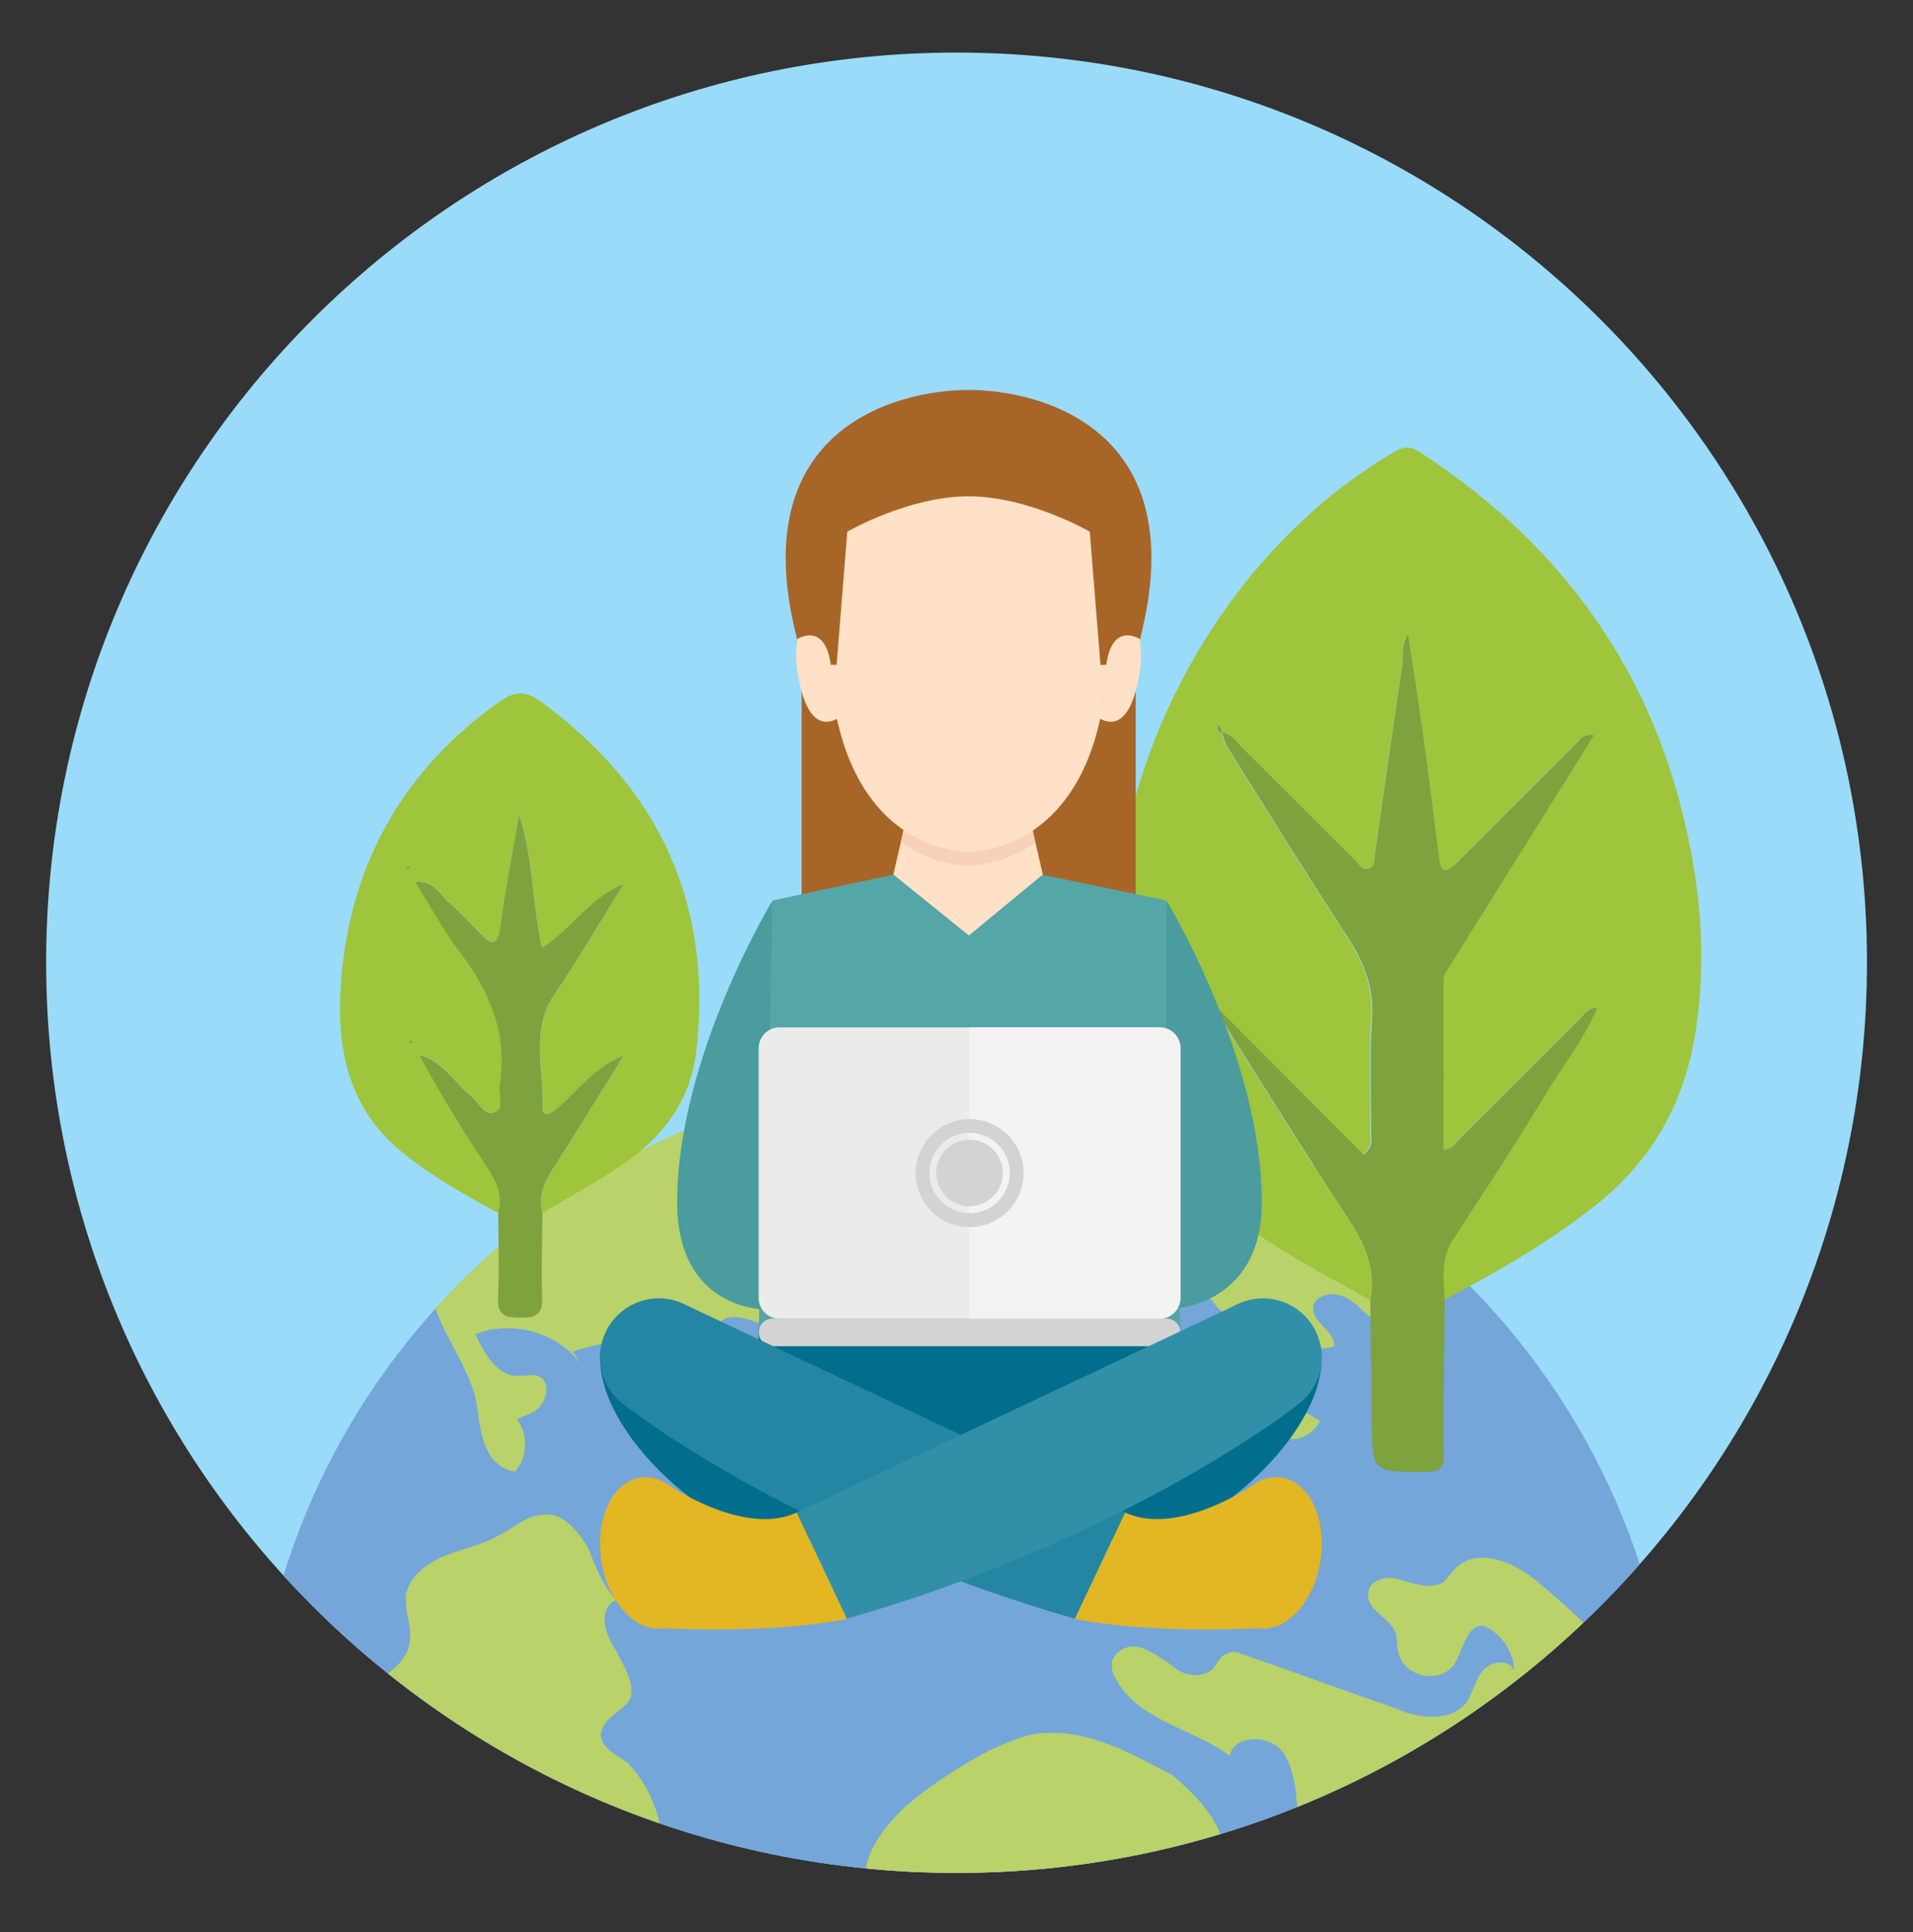 <?xml version="1.0" encoding="utf-8"?>
<!-- Generator: Adobe Illustrator 25.4.8, SVG Export Plug-In . SVG Version: 6.00 Build 0)  -->
<svg version="1.1" id="Layer_1" xmlns="http://www.w3.org/2000/svg" xmlns:xlink="http://www.w3.org/1999/xlink" x="0px" y="0px"
	 viewBox="0 0 161.25 162.83" style="enable-background:new 0 0 161.25 162.83;" xml:space="preserve">
<rect x="0" y="0" width="161.25" height="162.83" fill="#333333" stroke="none"/>
<style type="text/css">
	.st0{fill-rule:evenodd;clip-rule:evenodd;fill:#9ADBF9;}
	.st1{clip-path:url(#SVGID_00000041982263106556806120000008439176283863995566_);}
	.st2{fill-rule:evenodd;clip-rule:evenodd;fill:#74A6D9;}
	.st3{fill-rule:evenodd;clip-rule:evenodd;fill:#B9D269;}
	.st4{fill:#9EC53B;}
	.st5{fill:#7EA23E;}
	.st6{fill:#A86528;}
	.st7{fill:#55A6A7;}
	.st8{fill:#FEE1C6;}
	.st9{fill:#F7D2B9;}
	.st10{fill:#4A9C9E;}
	.st11{fill:#006E8C;}
	.st12{fill:#EBEBEA;}
	.st13{fill:#D3D3D3;}
	.st14{fill:#F3F3F3;}
	.st15{fill:#2486A2;}
	.st16{fill:#E2B723;}
	.st17{fill:#3190A8;}
</style>
<g>
	<path class="st0" d="M157.37,81.08c0,42.39-34.36,76.74-76.74,76.74c-42.39,0-76.74-34.35-76.74-76.74
		c0-42.29,34.36-76.65,76.74-76.65C123.01,4.44,157.37,38.79,157.37,81.08L157.37,81.08z"/>
	<g>
		<defs>
			<path id="SVGID_1_" d="M157.37,81.08c0,42.39-34.36,76.74-76.74,76.74c-42.39,0-76.74-34.35-76.74-76.74
				c0-42.29,34.36-76.65,76.74-76.65C123.01,4.44,157.37,38.79,157.37,81.08L157.37,81.08z"/>
		</defs>
		<clipPath id="SVGID_00000064346643791226028590000010703415330745045150_">
			<use xlink:href="#SVGID_1_"  style="overflow:visible;"/>
		</clipPath>
		<g style="clip-path:url(#SVGID_00000064346643791226028590000010703415330745045150_);">
			<path class="st2" d="M141.15,149.7c-0.31-32.89-27.46-59.54-60.5-59.24c-33.04,0.31-59.69,27.46-59.38,60.35
				c0.31,33.04,27.46,59.69,60.5,59.38C114.81,209.89,141.46,182.74,141.15,149.7L141.15,149.7z"/>
			<path class="st3" d="M106.3,117.26c-0.88,0.44-0.73,1.46-0.44,2.34v-0.44c0.15,1.02,1.17,2.04,2.48,2.04
				c1.02,0.29,2.34-0.29,2.93-1.46c-1.17-0.73-2.49-1.46-3.8-2.34C107.32,117.41,106.73,117.12,106.3,117.26L106.3,117.26z
				 M141.24,150.3c0-0.29,0-0.58,0-0.73c-0.73-0.29-1.46-0.58-2.05-1.02c-1.61-1.02-3.07-3.22-2.93-5.26c0-0.88,0.29-1.46,0.29-2.34
				c-0.29-1.32-1.17-2.05-1.75-2.93c-1.75-1.75-3.36-3.21-5.12-4.68c-2.04-1.75-4.97-2.92-6.87-1.32c-0.44,0.44-0.73,0.88-1.17,1.32
				c-1.02,0.58-2.34,0.15-3.37-0.15c-1.02-0.44-2.78-0.29-2.93,1.02c-0.29,1.47,1.9,2.05,2.34,3.51c0.15,0.44,0,0.88,0.15,1.32
				c0.29,2.2,3.36,2.93,4.68,1.32c0.88-1.32,1.02-3.37,2.48-3.37c1.61,0.59,2.64,2.34,2.64,3.8c-0.44-1.17-2.2-0.73-2.78,0.15
				c-0.59,0.88-0.88,2.19-1.46,2.77c-1.46,1.46-4.1,1.02-5.99,0.15c-4.24-1.46-8.19-2.92-12.43-4.39c-0.44-0.15-1.03-0.44-1.47-0.15
				c-0.73,0.15-0.88,1.03-1.46,1.47c-0.88,0.58-2.19,0.44-3.07-0.29c-0.74-0.59-1.61-1.17-2.63-1.61c-1.17-0.44-2.34,0.15-2.63,1.17
				c0,0.44,0,0.88,0.29,1.32c1.9,3.65,6.58,4.24,9.65,6.58c0.29-1.46,2.34-1.75,3.66-1.02c1.31,0.73,1.61,2.34,1.9,3.8
				c0.15,1.46,0.15,2.93,1.03,4.24c1.02,1.91,3.8,2.63,5.7,1.91c1.31-0.74,2.77-1.76,3.8-0.88c1.17,0.88,0.29,2.49,0.73,3.8
				c0.15,0.44,0.59,0.88,0.59,1.46c0.15,1.03-1.46,1.76-2.49,1.32c-1.17-0.44-1.75-1.47-2.63-2.34c-0.88-0.88-1.9-1.75-2.93-1.31
				c-1.32-0.15-2.19,1.46-1.75,2.78c0.44,1.31,1.75,1.9,2.78,2.48c-0.15,1.17-1.17,1.46-2.34,1.46c-1.02,0-1.9-0.29-2.78-0.73
				c-2.48-1.31-5.41-3.21-5.7-5.99c0-0.88,0.29-1.61,0-2.78c-0.15-2.63-2.34-4.82-4.39-6.58c-3.65-1.9-7.16-3.94-11.26-3.51
				c-1.46,0.15-2.92,0.88-4.23,1.46c-2.49,1.31-4.97,2.92-7.17,4.82c-1.46,1.46-2.92,3.21-3.22,5.26c-0.15,2.78,1.9,5.12,4.1,6.87
				c2.04,1.61,4.67,3.36,5.7,5.85c-1.9,0.73-2.19,3.22-2.78,5.12c-1.46,4.24-7.02,5.99-9.36,9.94c-1.17,2.19-1.46,4.82-2.92,6.72
				c-0.59,0.88-1.32,1.61-1.61,2.63c-1.31,2.78,1.47,6.14,4.53,6.58c3.22,0.44,6.14-1.32,8.77-3.22c0.58-0.44,1.17-1.02,2.04-1.32
				c0.73-0.14,1.32-0.14,1.9-0.14c1.46,0,3.07-0.29,4.53-0.29c-0.73,0-0.88-1.02-0.44-1.46c0.44-0.44,1.03-0.59,1.47-1.03
				c2.05-1.02,3.36-3.21,4.23-5.26c1.03,2.05,4.24,1.61,6.58,0.88c2.04-0.88,4.38-1.61,6.58-2.34c-1.46,0.15-3.07-1.17-3.66-2.63
				c-0.44-1.47-0.15-3.07,0.44-4.68c0.59-1.17,1.47-2.49,1.9-3.95c0.44-1.46,0.44-2.92,0.88-4.24c0.44-1.46,1.02-2.92,2.48-3.36
				c0.58,2.92,0.29,5.85-1.02,8.62c-1.02,2.2-2.49,4.68-1.02,6.43c0.58,0.74,1.61,1.03,2.63,1.17c2.63,0.44,5.12,0.88,7.46,1.32
				c-0.88-3.22-1.32-6.58-1.32-9.8c0-0.73,0.29-1.61,0.88-1.9c1.02,3.8,2.63,7.45,4.97,10.67c0.29,0.44,0.58,1.02,0.73,1.61
				c0,0.73,0,1.17-0.15,1.75c-0.88,2.78-2.34,5.12-2.49,7.75c0,0.44,0,0.73,0,1.02C132.47,185.98,141.24,169.16,141.24,150.3
				L141.24,150.3z M121.06,105.57c-6.44-5.7-14.18-10.09-22.66-12.72c-0.58,1.46-1.46,2.78-1.9,4.1c-0.58,2.04-0.88,4.68-2.34,6.28
				c-0.58,0.73-1.32,1.17-1.61,1.9c-1.17,1.75-0.29,4.1,1.47,4.97c1.61,0.88,3.94,0.15,5.26-1.02c0.44-0.44,0.88-0.73,1.32-0.73
				c0.58,0,1.17,0.73,1.61,1.32c2.34,2.92,6.43,4.68,10.23,3.8c0.15-1.32-1.75-1.9-1.75-3.22c0-1.02,1.46-1.46,2.48-1.02
				c1.17,0.44,1.75,1.46,2.63,1.9c1.02,0.44,2.48,0.15,3.36-0.44c0.88-0.87,1.31-2.04,0.88-3.21c-0.29-0.45-0.44-1.03-0.29-1.47
				C119.89,105.57,120.62,105.57,121.06,105.57L121.06,105.57z M68.72,91.68c-12.57,2.78-23.68,9.35-32.02,18.57
				c0.88,2.49,2.63,4.82,3.36,7.45c0.29,1.32,0.29,2.49,0.73,3.8c0.44,1.32,1.31,2.34,2.63,2.49c1.03-1.17,1.17-3.07,0.15-4.39
				c0.88-0.44,1.76-0.58,2.2-1.46c0.44-0.74,0.44-1.9-0.44-2.2c-0.44-0.15-1.17,0-1.76,0c-1.61,0-2.77-1.9-3.51-3.51
				c3.36-1.32,7.31,0,9.21,2.93c-0.44-0.44-0.59-1.02-1.02-1.46c2.78-0.88,5.7-1.32,8.48-1.02c0.88,0,1.61,0.15,2.34-0.3
				c1.02-0.44,1.61-1.61,2.78-1.61c0.73,0,1.46,0.29,2.34,0.59c3.07,0.58,6.29-3.36,8.77-1.75c0.29-1.46-1.9-2.48-2.93-1.61
				c-0.15-0.29-0.58-0.44-0.88-0.73c1.17-1.61,3.66-1.03,5.12,0.29c1.46,1.32,2.48,3.21,4.24,3.94c1.31,0,1.9-1.61,2.04-2.92
				c0-1.31-0.15-2.78,0.73-3.8c0.15-0.44,0.58-0.88,0.87-1.31c0.44-1.61-2.19-2.34-2.77-3.8c-0.44-1.17,0.15-2.49,0.58-3.8
				c0.44-1.17,0.29-2.92-1.02-3.07c-1.75,2.48-6.43,2.05-7.46,4.82c-0.44,1.46,0,3.36-1.46,3.95c-1.02,0.44-2.04-0.73-2.34-2.05
				c0-1.32,0.44-2.34,0.44-3.66c0-0.59-0.15-1.02-0.15-1.61C67.99,93.58,68.58,92.56,68.72,91.68L68.72,91.68z M21.5,154.98
				c0.15,2.49,0.58,5.12,1.17,7.61c0.88-0.15,2.05-0.29,2.78,0.44c0.15,0.44,0.59,0.73,1.02,0.73c0.15,0,0.44-0.15,0.59-0.29
				c0.44-0.88,0.87-1.9,0.87-3.07c1.46,1.46,2.93,3.07,4.39,4.53c2.34-0.88,3.07-4.24,5.41-4.97c2.49-0.58,4.97,2.2,7.31,1.32
				c1.75-0.58,2.63-2.78,4.09-3.8c1.61-1.32,4.24-1.03,6.58-0.58c0.44-3.07-0.73-6.14-2.78-8.34c-1.32-0.87-2.63-1.61-2.19-2.78
				c0.29-1.03,1.46-1.46,2.19-2.34c0.87-1.17-0.29-2.92-1.02-4.39c-0.88-1.32-1.61-3.36,0-4.23c-1.17-1.32-1.75-2.93-2.34-4.39
				c-0.88-1.46-2.19-3.07-3.8-2.78c-1.31,0-2.34,1.02-3.51,1.61c-1.46,0.88-3.07,1.17-4.53,1.75c-1.61,0.58-3.21,1.75-3.51,3.37
				c-0.15,1.75,0.88,3.36,0,4.97c-0.73,1.61-3.51,2.49-2.93,4.1c0.29,0.44,0.44,0.88,0.73,1.17c0.58,1.17-0.88,2.78-1.9,3.51
				L21.5,154.98z"/>
		</g>
	</g>
	<g>
		<path class="st4" d="M115.46,109.53c-5.69-3.16-11.52-6.12-15.98-11.08c-2.82-3.14-4.42-6.85-5.1-10.95
			c-3.11-18.89,6.77-39.86,23.21-49.46c0.74-0.43,1.31-0.44,2.01,0.01c12.9,8.35,20.75,20.02,23.2,35.23
			c0.73,4.56,0.83,9.14,0.11,13.72c-0.91,5.85-3.6,10.69-8.23,14.41c-3.99,3.21-8.42,5.73-12.93,8.12c-0.1-1.74-0.36-3.48,0.7-5.1
			c2.56-3.92,5.15-7.83,7.56-11.85c1.53-2.56,3.44-4.9,4.59-7.68c0.04-0.05,0.09-0.11,0.14-0.16c-0.05,0.05-0.1,0.1-0.15,0.14
			c-0.79,0.03-1.15,0.68-1.62,1.14c-3.3,3.28-6.58,6.58-9.88,9.85c-0.38,0.37-0.65,0.94-1.43,1c0-4.79,0-9.54,0-14.28
			c0-0.5,0.3-0.83,0.54-1.22c2.97-4.74,5.94-9.49,8.9-14.24c1.06-1.69,2.11-3.38,3.24-5.19c-1-0.16-1.25,0.46-1.62,0.82
			c-2.07,2.02-4.1,4.08-6.15,6.13c-1.32,1.32-2.64,2.66-3.98,3.96c-0.52,0.5-1.11,0.8-1.26-0.3c-0.48-3.57-0.91-7.15-1.4-10.72
			c-0.37-2.68-0.8-5.36-1.27-8.43c-0.61,1.09-0.37,1.9-0.48,2.64c-0.79,5.29-1.55,10.58-2.31,15.88c-0.06,0.44,0.05,0.98-0.43,1.21
			c-0.62,0.3-0.9-0.32-1.23-0.65c-3.22-3.2-6.42-6.41-9.64-9.61c-0.47-0.46-0.83-1.12-1.62-1.14c0-0.28-0.07-0.53-0.35-0.67
			c-0.05-0.05-0.1-0.09-0.16-0.14c0.05,0.05,0.09,0.1,0.14,0.15c0,0.28,0.07,0.53,0.34,0.68c0.17,0.42,0.27,0.87,0.51,1.24
			c3.34,5.31,6.63,10.64,10.06,15.89c1.4,2.14,2.27,4.26,2.09,6.92c-0.22,3.27-0.04,6.57-0.07,9.86c0,0.4,0.24,0.9-0.65,1.6
			c-4.04-4.06-8.08-8.11-12.15-12.2c-0.08,0.42,0.15,0.75,0.35,1.06c3.56,5.64,7.07,11.31,10.73,16.88
			C115.17,105.06,115.92,107.11,115.46,109.53z"/>
		<path class="st5" d="M102.97,61.74c0.79,0.02,1.15,0.67,1.62,1.14c3.22,3.2,6.42,6.41,9.64,9.61c0.33,0.33,0.61,0.95,1.23,0.65
			c0.47-0.23,0.36-0.77,0.43-1.21c0.76-5.29,1.52-10.59,2.31-15.88c0.11-0.74-0.13-1.55,0.48-2.64c0.47,3.07,0.9,5.75,1.27,8.43
			c0.49,3.57,0.92,7.15,1.4,10.72c0.15,1.09,0.74,0.8,1.26,0.3c1.34-1.3,2.66-2.64,3.98-3.96c2.05-2.04,4.08-4.1,6.15-6.13
			c0.37-0.36,0.61-0.98,1.62-0.82c-1.13,1.8-2.18,3.49-3.24,5.19c-2.97,4.75-5.93,9.5-8.9,14.24c-0.24,0.38-0.54,0.72-0.54,1.22
			c0.01,4.75,0,9.49,0,14.28c0.78-0.06,1.05-0.62,1.43-1c3.3-3.27,6.58-6.57,9.88-9.85c0.47-0.46,0.83-1.12,1.62-1.14l0.02,0.02
			c-1.15,2.78-3.06,5.12-4.59,7.68c-2.41,4.02-5,7.93-7.56,11.85c-1.06,1.62-0.8,3.35-0.7,5.1c-0.03,4.3-0.12,8.59-0.07,12.89
			c0.02,1.29-0.37,1.62-1.62,1.61c-4.47-0.02-4.45,0.03-4.47-4.5c-0.01-3.33-0.08-6.67-0.12-10c0.45-2.42-0.3-4.47-1.64-6.51
			c-3.66-5.57-7.17-11.24-10.73-16.88c-0.2-0.32-0.44-0.65-0.35-1.06c4.07,4.09,8.11,8.15,12.15,12.2c0.89-0.71,0.65-1.2,0.65-1.6
			c0.02-3.29-0.15-6.59,0.07-9.86c0.18-2.65-0.69-4.78-2.09-6.92c-3.43-5.25-6.73-10.58-10.06-15.89c-0.23-0.37-0.34-0.83-0.51-1.24
			C102.94,61.77,102.97,61.74,102.97,61.74z"/>
		<path class="st5" d="M102.62,61.07c0.28,0.14,0.35,0.39,0.35,0.67c0,0-0.03,0.03-0.03,0.03c-0.27-0.15-0.34-0.4-0.34-0.68
			L102.62,61.07z"/>
		<path class="st5" d="M102.6,61.09c-0.05-0.05-0.09-0.1-0.14-0.15c0.05,0.05,0.1,0.09,0.16,0.14
			C102.62,61.07,102.6,61.09,102.6,61.09z"/>
		<path class="st5" d="M92.07,98.17c0.03-0.05,0.05-0.1,0.08-0.14C92.12,98.07,92.09,98.12,92.07,98.17
			C92.06,98.16,92.07,98.17,92.07,98.17z"/>
		<path class="st5" d="M92.06,98.16c-0.02,0.04-0.02,0.09-0.05,0.12c-0.02,0.02-0.06,0.02-0.09,0.03
			C91.97,98.27,92.02,98.22,92.06,98.16C92.07,98.17,92.06,98.16,92.06,98.16z"/>
	</g>
	<g>
		<rect x="67.57" y="53.6" class="st6" width="28.16" height="23.58"/>
		<polygon class="st7" points="99.49,112 63.95,112 65.12,75.88 81.47,72.38 98.32,75.88 		"/>
		<polygon class="st8" points="87.9,73.69 81.67,78.83 75.3,73.69 77.65,63.56 85.56,63.56 		"/>
		<path class="st9" d="M75.93,70.95c2.59,1.87,5.14,1.99,5.71,1.99c0.57,0,3.08-0.12,5.64-1.94l-1.72-7.44h-7.91L75.93,70.95z"/>
		<path class="st8" d="M81.64,71.77c1.16,0,10.5-0.49,11.67-15.15c1.26-15.73-2.78-20.68-11.67-20.68
			c-8.89,0-12.92,4.95-11.67,20.68C71.15,71.29,80.49,71.77,81.64,71.77z"/>
		<g>
			<path class="st8" d="M70.01,56.62c-0.1-1.2-0.15-2.31-0.19-3.39c-0.02-0.08-0.03-0.13-0.03-0.13c-1.6-2.04-3.19-0.09-2.54,3.72
				c0.67,3.97,2.08,4.42,3.33,3.74v0C70.32,59.37,70.12,58.07,70.01,56.62z"/>
			<path class="st8" d="M93.28,56.62c0.09-1.2,0.15-2.31,0.18-3.39c0.02-0.08,0.04-0.13,0.04-0.13c1.6-2.04,3.18-0.09,2.54,3.72
				c-0.67,3.97-2.08,4.42-3.33,3.74c-0.01,0-0.01,0-0.01,0C92.97,59.37,93.16,58.07,93.28,56.62z"/>
		</g>
		<path class="st6" d="M81.64,41.82c5.08,0,10.22,2.98,10.22,2.98l0.9,11.22h0.49c0.51-3.71,2.84-2.16,2.84-2.16
			c4.59-17.72-8.38-21-14.45-21c-6.07,0-19.04,3.28-14.45,21c0,0,2.33-1.55,2.84,2.16h0.49l0.9-11.22
			C71.42,44.8,76.57,41.82,81.64,41.82z"/>
		<path class="st10" d="M98.32,75.88c0,0,8.04,13.19,8.04,25.42c0,9.11-8.04,9.03-8.04,9.03V75.88z"/>
		<path class="st10" d="M65.12,75.88c0,0-8.04,13.19-8.04,25.42c0,9.11,7.36,9.03,7.36,9.03L65.12,75.88z"/>
		<path class="st11" d="M99.5,120.96c0,0.93-0.37,1.83-1.03,2.49c-0.66,0.66-1.55,1.03-2.49,1.03H67.47c-1.94,0-3.52-1.57-3.52-3.52
			V112h35.54L99.5,120.96z"/>
		<path class="st12" d="M99.5,109.37c0,0.96-0.78,1.75-1.75,1.75H65.7c-0.97,0-1.75-0.78-1.75-1.75V88.32
			c0-0.96,0.78-1.75,1.75-1.75h32.05c0.97,0,1.75,0.78,1.75,1.75V109.37z"/>
		<path class="st13" d="M99.5,112.28c0,0.64-0.52,1.16-1.16,1.16H65.12c-0.64,0-1.16-0.52-1.16-1.16c0-0.64,0.52-1.17,1.17-1.17
			h33.21C98.98,111.11,99.5,111.63,99.5,112.28z"/>
		<path class="st14" d="M97.75,111.12c0.96,0,1.75-0.78,1.75-1.75V88.32c0-0.97-0.78-1.75-1.75-1.75H81.68v24.55H97.75z"/>
		<path class="st13" d="M84.53,98.84c0,1.55-1.26,2.8-2.8,2.8c-1.55,0-2.81-1.26-2.81-2.8c0-1.55,1.26-2.8,2.81-2.8
			C83.27,96.04,84.53,97.29,84.53,98.84z"/>
		<path class="st13" d="M81.73,103.4c-2.51,0-4.55-2.04-4.55-4.55c0-2.51,2.04-4.55,4.55-4.55c2.51,0,4.55,2.04,4.55,4.55
			C86.28,101.35,84.24,103.4,81.73,103.4z M81.73,95.46c-1.87,0-3.39,1.52-3.39,3.38c0,1.87,1.52,3.39,3.39,3.39
			c1.87,0,3.39-1.52,3.39-3.39C85.11,96.98,83.6,95.46,81.73,95.46z"/>
		<path class="st11" d="M111.32,113.44c0.81,4.8-4.32,11.04-9.82,14.34c-5.5,3.3-10.78,1.43-10.78,1.43L111.32,113.44z"/>
		<path class="st11" d="M50.67,113.44c-0.81,4.8,4.32,11.04,9.82,14.34c5.5,3.3,10.78,1.43,10.78,1.43L50.67,113.44z"/>
		<path class="st15" d="M90.61,136.4l4.23-8.96l-37.19-17.55c0,0-6.67,7.15-4.89,8.59C54.35,119.75,68.42,130.06,90.61,136.4z"/>
		<path class="st15" d="M53.42,118.85c2.47,1.17,5.43,0.11,6.6-2.37c1.17-2.47,0.11-5.43-2.37-6.6c-2.47-1.17-5.43-0.11-6.6,2.37
			C49.88,114.73,50.94,117.68,53.42,118.85z"/>
		<g>
			<path class="st16" d="M102.79,130.19c-0.55,3.5,0.91,6.64,3.26,7.01c2.35,0.37,4.7-2.17,5.25-5.68c0.55-3.5-0.91-6.64-3.26-7.01
				S103.34,126.69,102.79,130.19z"/>
			<path class="st16" d="M105.94,124.94c0,0-6.59,4.64-11.1,2.51l-4.23,8.96c0,0,5.29,1.25,15.44,0.79L105.94,124.94z"/>
		</g>
		<path class="st17" d="M71.38,136.4l-4.23-8.96l37.19-17.55c0,0,6.67,7.15,4.89,8.59C107.64,119.75,93.56,130.06,71.38,136.4z"/>
		<path class="st17" d="M108.57,118.85c-2.47,1.17-5.43,0.11-6.6-2.37c-1.17-2.47-0.11-5.43,2.37-6.6c2.47-1.17,5.43-0.11,6.6,2.37
			C112.11,114.73,111.05,117.68,108.57,118.85z"/>
		<g>
			<path class="st16" d="M59.2,130.19c0.55,3.5-0.91,6.64-3.26,7.01c-2.35,0.37-4.7-2.17-5.25-5.68c-0.55-3.5,0.91-6.64,3.26-7.01
				C56.3,124.15,58.65,126.69,59.2,130.19z"/>
			<path class="st16" d="M56.05,124.94c0,0,6.59,4.64,11.1,2.51l4.23,8.96c0,0-5.29,1.25-15.44,0.79L56.05,124.94z"/>
		</g>
	</g>
	<g>
		<path class="st4" d="M42,102.21c-2.85-1.54-5.68-3.12-8.19-5.19c-4.59-3.78-5.5-8.97-5.05-14.45c0.8-9.83,5.22-17.69,13.34-23.44
			c1.31-0.92,2.24-0.92,3.52,0.01c9.98,7.31,14.47,17.06,13.08,29.38c-0.46,4.13-2.77,7.26-6.14,9.55
			c-2.19,1.49-4.54,2.75-6.82,4.12c-0.4-1.51,0.23-2.71,1.03-3.94c1.99-3.07,3.89-6.2,5.82-9.31c-2.4,0.91-3.75,2.82-5.46,4.32
			c-0.45,0.39-1.41,1.17-1.37-0.02c0.11-3.15-1.04-6.44,0.99-9.45c2.05-3.04,3.91-6.21,5.85-9.32c-2.86,1.12-4.32,3.76-6.89,5.39
			c-0.84-3.7-0.7-7.35-1.93-11.21c-0.59,3.43-1.19,6.42-1.58,9.43c-0.24,1.91-0.89,1.37-1.77,0.5c-0.89-0.88-1.73-1.81-2.66-2.63
			c-0.71-0.63-1.17-1.75-2.77-1.66c1.37,2.17,2.42,4.15,3.77,5.92c2.57,3.37,4.07,6.98,3.36,11.28c-0.13,0.77,0.47,1.91-0.46,2.24
			c-0.84,0.3-1.29-0.85-1.91-1.35c-1.46-1.16-2.39-3-4.41-3.5c1.8,3.32,3.75,6.49,5.8,9.59C41.91,99.65,42.36,100.81,42,102.21z
			 M53.13,73.05c0.04-0.07,0.08-0.14,0.12-0.2C53.21,72.92,53.17,72.99,53.13,73.05c-0.06,0.08-0.13,0.15-0.2,0.22
			c0.04-0.01,0.1-0.01,0.13-0.04C53.09,73.18,53.1,73.11,53.13,73.05z M34.5,73.17c0.01-0.06,0.02-0.13,0.03-0.19
			c-0.09,0.02-0.18,0.03-0.26,0.05c0.02,0.06,0.03,0.13,0.08,0.17C34.37,73.22,34.45,73.18,34.5,73.17z M34.63,87.67
			c-0.05,0.04-0.13,0.06-0.15,0.11c-0.01,0.04,0.05,0.1,0.08,0.15c0.08-0.06,0.16-0.12,0.24-0.18
			C34.75,87.72,34.69,87.69,34.63,87.67z"/>
		<path class="st5" d="M42,102.21c0.36-1.4-0.09-2.55-0.87-3.73c-2.05-3.1-4-6.27-5.8-9.59c2.02,0.51,2.95,2.34,4.41,3.5
			c0.63,0.5,1.07,1.65,1.91,1.35c0.93-0.33,0.34-1.47,0.46-2.24c0.71-4.3-0.79-7.92-3.36-11.28c-1.34-1.76-2.4-3.75-3.77-5.92
			c1.6-0.09,2.06,1.03,2.77,1.66c0.94,0.82,1.78,1.75,2.66,2.63c0.88,0.87,1.52,1.41,1.77-0.5c0.39-3.02,0.99-6.01,1.58-9.43
			c1.24,3.86,1.09,7.51,1.93,11.21c2.56-1.63,4.03-4.27,6.89-5.39c-1.94,3.11-3.8,6.28-5.85,9.32c-2.03,3.01-0.88,6.3-0.99,9.45
			c-0.04,1.19,0.93,0.41,1.37,0.02c1.72-1.5,3.07-3.41,5.46-4.32c-1.94,3.11-3.84,6.24-5.82,9.31c-0.8,1.23-1.43,2.43-1.03,3.94
			c-0.02,2.41-0.1,4.82-0.02,7.23c0.05,1.44-0.7,1.6-1.85,1.6c-1.13-0.01-1.92-0.12-1.87-1.58C42.08,107.03,42.01,104.62,42,102.21z
			"/>
		<path class="st5" d="M34.5,73.17c-0.05,0.01-0.13,0.05-0.16,0.03c-0.04-0.04-0.05-0.11-0.08-0.17c0.09-0.02,0.18-0.03,0.26-0.05
			C34.52,73.04,34.51,73.11,34.5,73.17z"/>
		<path class="st5" d="M34.63,87.67c0.06,0.03,0.11,0.05,0.17,0.08c-0.08,0.06-0.16,0.12-0.24,0.18c-0.03-0.05-0.09-0.12-0.08-0.15
			C34.5,87.73,34.58,87.7,34.63,87.67z"/>
	</g>
</g>
</svg>
